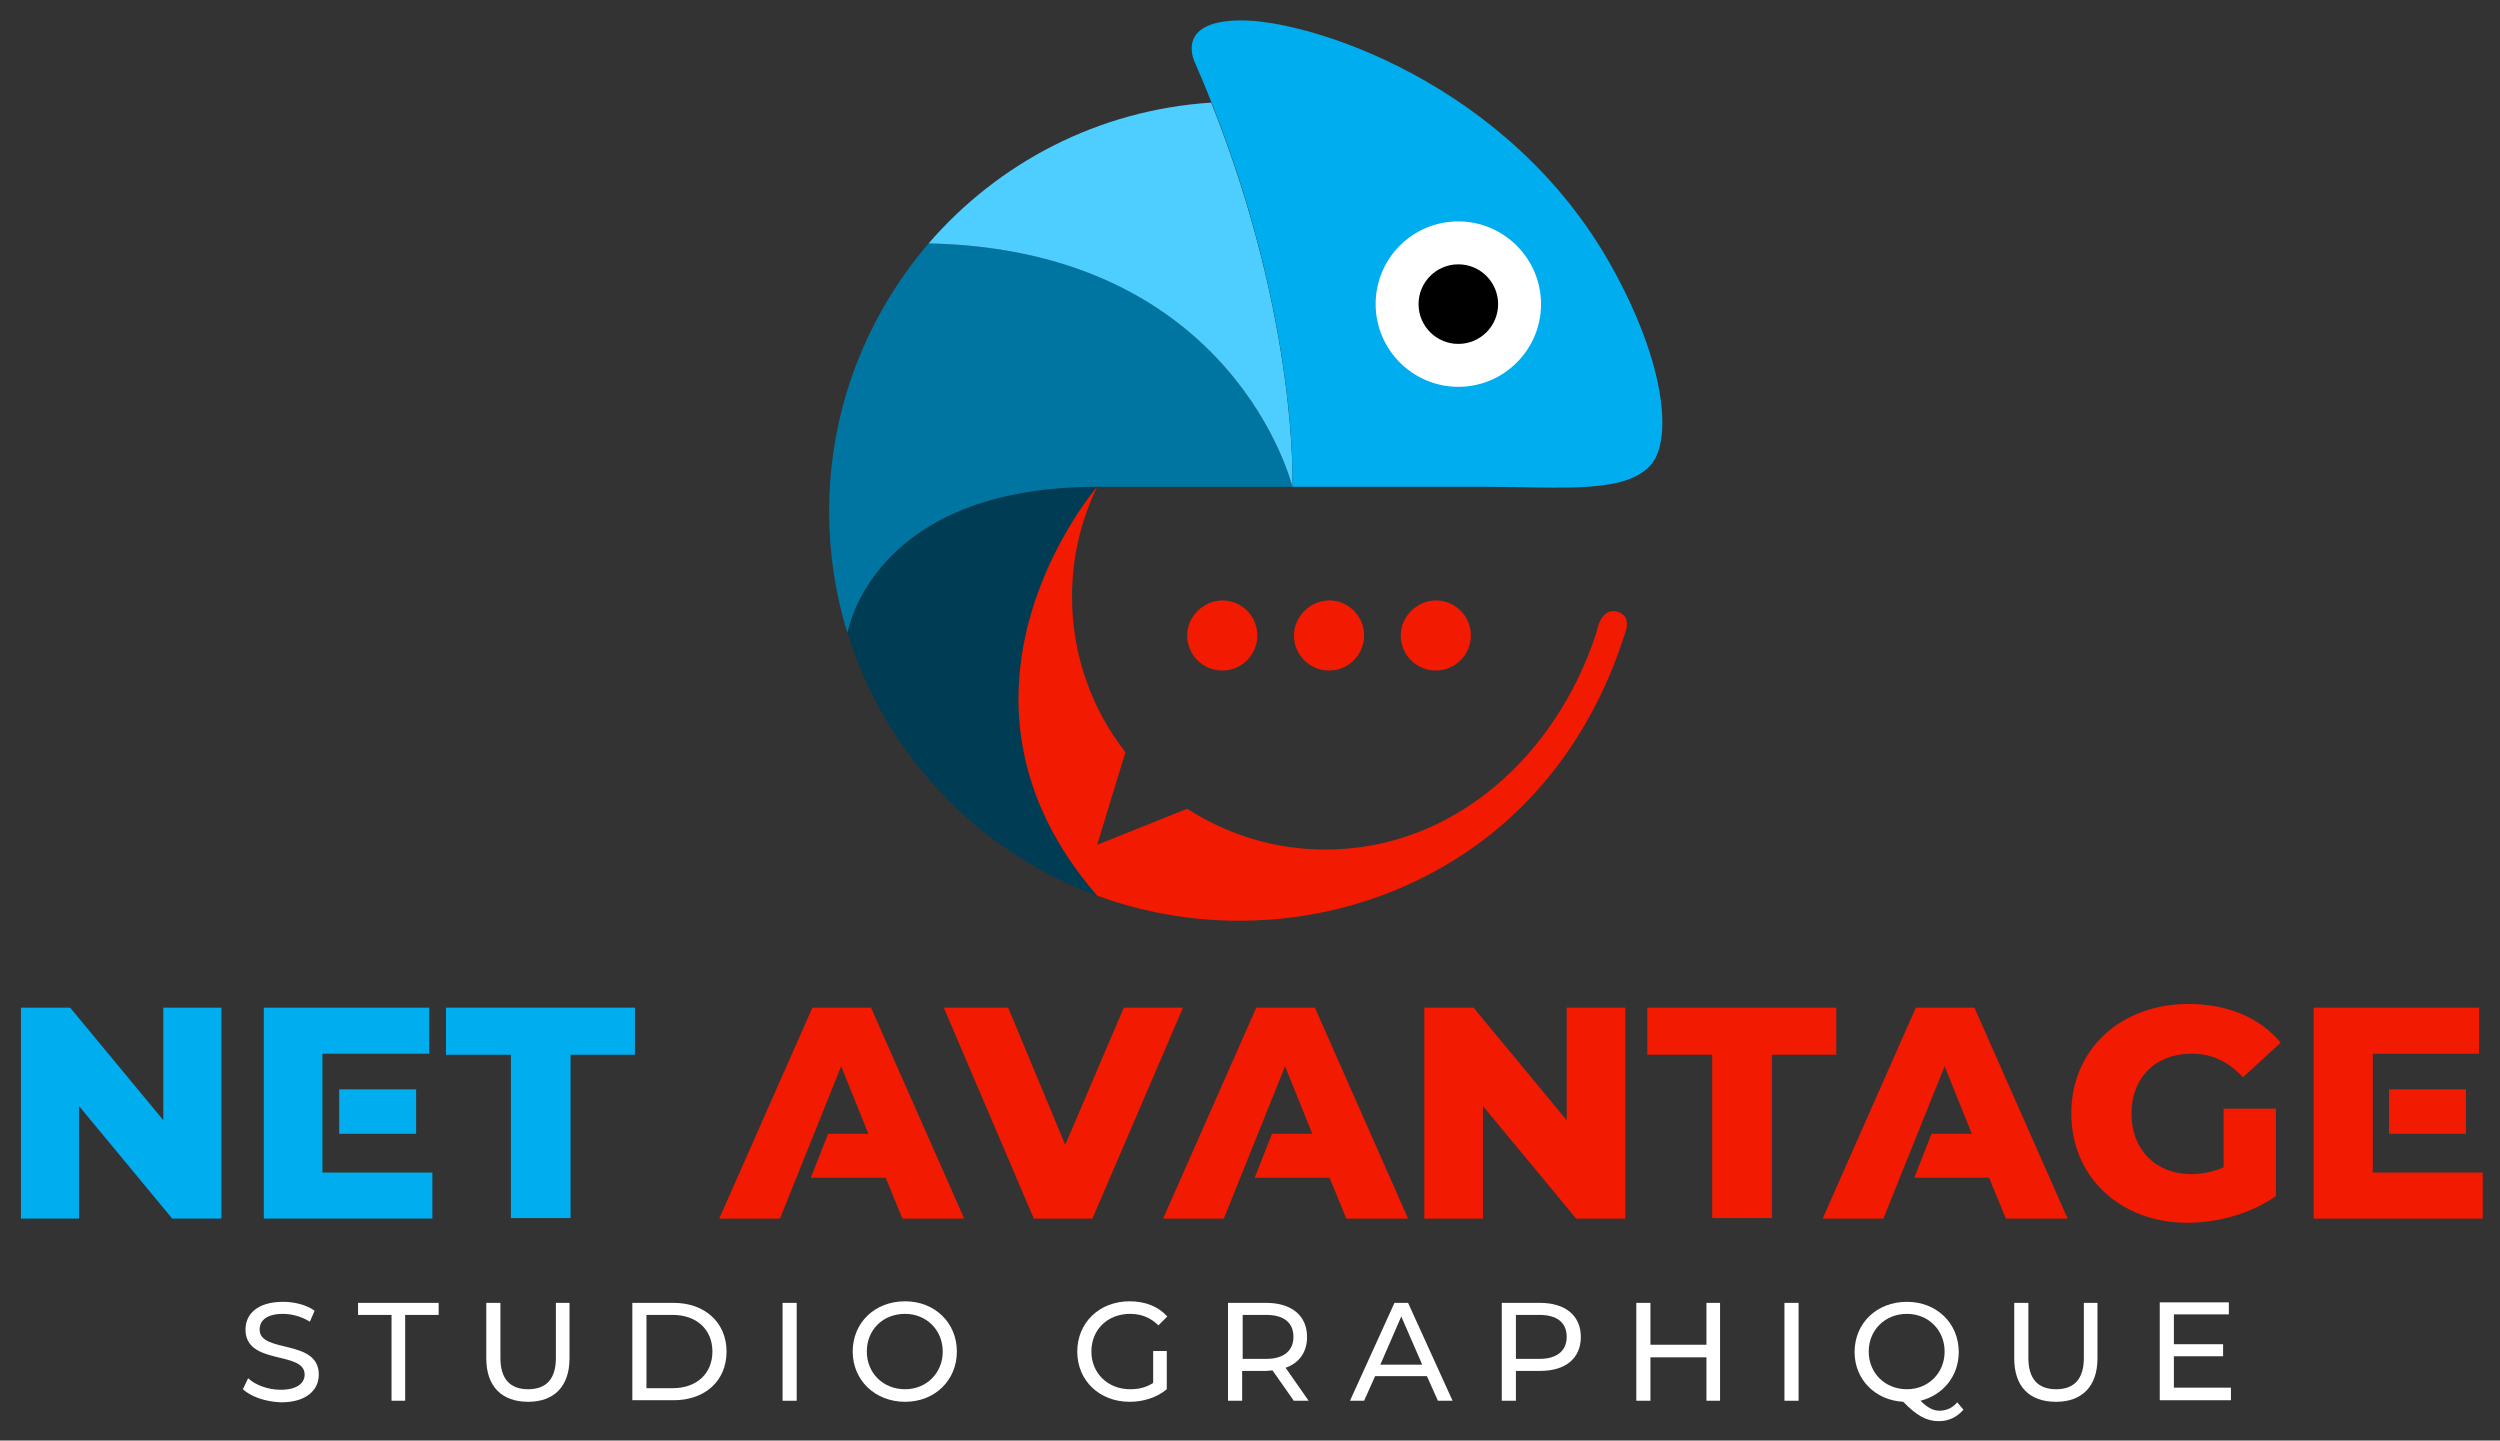 <?xml version="1.0" encoding="utf-8"?>
<!-- Generator: $$$/GeneralStr/196=Adobe Illustrator 27.6.0, SVG Export Plug-In . SVG Version: 6.00 Build 0)  -->
<svg version="1.1" id="Calque_1" xmlns="http://www.w3.org/2000/svg" xmlns:xlink="http://www.w3.org/1999/xlink" x="0px" y="0px"
	 viewBox="0 0 477.6 275.2" style="enable-background:new 0 0 477.6 275.2;" xml:space="preserve">
<rect x="0" y="0" width="477.6" height="275.2" fill="#333333" stroke="none"/>
<style type="text/css">
	.st0{display:none;}
	.st1{display:inline;}
	.st2{fill:#1F9EF3;}
	.st3{fill:#2B2353;}
	.st4{fill:#DD8E40;}
	.st5{fill:none;}
	.st6{fill:#FFFFFF;}
	.st7{fill-rule:evenodd;clip-rule:evenodd;fill:#00ADEE;}
	.st8{fill-rule:evenodd;clip-rule:evenodd;fill:#0079B7;}
	.st9{fill-rule:evenodd;clip-rule:evenodd;fill:#FFFFFF;}
	.st10{fill-rule:evenodd;clip-rule:evenodd;fill:#E6E7E8;}
	.st11{fill-rule:evenodd;clip-rule:evenodd;fill:#2B2353;}
	.st12{fill:#00ADEE;}
	.st13{fill:#003D54;}
	.st14{fill:#0075A1;}
	.st15{fill:#4DCEFF;}
	.st16{fill:#F21A00;}
</style>
<g id="Calque_1_00000021102981756515941210000007535648136854326189_" class="st0">
	<g id="BACKGROUND" class="st1">
	</g>
	<g id="OBJECTS" class="st1">
		<g>
			<path class="st2" d="M257.2,159.3c-2.8,1.3-5.5,2.6-8.3,3.8c-12.5,5.6-25,11-37.8,15.7c-0.3,0.1-0.6,0-0.7-0.3
				c-0.1-0.3,0-0.6,0.3-0.7l0,0c12.2-6,24.2-12.4,36.1-19.1c1.8-1,3.7-2.1,5.5-3.1L257.2,159.3z"/>
			<path class="st2" d="M362.1,72c-0.6,4.4-1.9,8.4-3.6,12s-3.8,6.9-6,10c-4.5,6.1-9.6,11.3-14.9,16s-10.9,9.1-16.5,13.1
				c-9.2,6.5-18.7,12.4-28.3,17.8l-2.9-8.9c8.3-5.7,16.4-11.8,24.2-18.2c5.1-4.3,10-8.7,14.5-13.4c4.5-4.7,8.6-9.6,11.9-14.8
				c3.2-5.1,5.4-10.6,5.6-15.4c0.1-2.4-0.3-4.6-1.1-6.7c-0.2-0.5-0.4-1.1-0.7-1.5c-0.2-0.5-0.5-0.9-0.8-1.3
				c-0.5-0.8-1.2-1.6-1.9-2.3c-3-2.8-8-4.8-13.7-5.8s-12-1.1-18.3-0.8c-12.7,0.6-25.7,2.8-38.5,5.7c-1.7,0.4-3.4,0.8-5,1.2L259.4,38
				c2.5-0.5,5-1,7.5-1.5c6.9-1.3,13.9-2.4,20.9-3.1c7.1-0.8,14.2-1.3,21.5-1.3c7.3,0.1,14.7,0.6,22.4,2.3c3.8,0.9,7.7,2.1,11.6,3.9
				c3.8,1.8,7.7,4.3,11,7.8c1.6,1.7,3.1,3.7,4.3,5.8c0.6,1.1,1.1,2.1,1.6,3.2c0.4,1.1,0.8,2.1,1.1,3.2
				C362.4,62.9,362.6,67.7,362.1,72z"/>
			<path class="st2" d="M188.6,140.4l-3.6,11c-7.8,1.4-15.7,2.5-23.5,3.6c-8.2,1.1-16.3,2-24.5,2.7s-16.4,1.4-24.6,1.7
				c-0.3,0-0.6-0.2-0.6-0.5s0.2-0.5,0.4-0.6l0,0c16.2-2.8,32.2-6.3,48-10.2c7.9-2,15.8-4,23.6-6.3
				C185.4,141.4,187,140.9,188.6,140.4z"/>
			<path class="st2" d="M195.1,120.4l-2.7,8.4c-0.4,0.1-0.8,0.1-1.2,0.2c-10.2,1.4-20.4,2.4-30.7,2.9c-0.3,0-0.6-0.2-0.6-0.5
				s0.2-0.5,0.4-0.6l0,0c9.9-2.6,19.7-5.5,29.3-8.6C191.4,121.7,193.3,121,195.1,120.4z"/>
			<path class="st3" d="M336.7,69.9h-73.5L240.5,0l-22.7,69.9h-73.5l59.4,43.2L181.1,183l59.4-43.2l59.4,43.2l-22.7-69.9L336.7,69.9
				z"/>
			<path class="st2" d="M263.3,69.9h-45.4l-14,43.2l36.7,26.7l36.7-26.7L263.3,69.9z"/>
		</g>
	</g>
	<g class="st1">
		<path class="st4" d="M241.6,96.4L241.6,96.4L241.6,96.4L241.6,96.4z"/>
		<path class="st4" d="M241.6,96.8L241.6,96.8L241.6,96.8L241.6,96.8L241.6,96.8z"/>
		<line class="st5" x1="241.6" y1="96.8" x2="241.6" y2="96.8"/>
		<g>
			<g>
				<path class="st6" d="M256.6,88.7c-0.7,0.1-1.3,0.3-1.9,0.5c0.1-0.6,0.2-1.1,0.2-1.1c0.1-0.3,0.1-0.6,0.1-1c0-0.5-0.2-1-0.5-1.4
					c-0.4-0.7-1.2-1.3-2-1.4c0,0-9.3-2.2-10-2.3c0-0.1,0.1-0.2,0.1-0.2l1-5.5c0-0.2,0-0.4,0-0.5c0-0.3-0.1-0.7-0.3-0.9
					c-0.3-0.4-0.8-0.7-1.3-0.8l-2.5-0.5c-0.5-0.1-1,0-1.5,0.3c-0.4,0.3-0.7,0.8-0.8,1.3c0,0-0.3,1.4-0.4,2.4
					c-0.6-0.8-1.4-1.9-1.4-1.9c-0.6-0.9-1.9-1.1-2.8-0.4l-2,1.5c-0.4,0.3-0.7,0.8-0.8,1.3c0,0.2,0,0.3,0,0.5c0,0.4,0.2,0.7,0.4,1
					c0,0,1.3,1.7,1.9,2.5c-1,0.1-3.2,0.3-3.2,0.3c-1.1,0.1-1.9,1.1-1.8,2.2l0.2,2.5c0.1,1.1,1.1,1.9,2.2,1.8c0,0,3.7-0.3,4.6-0.4
					c-0.2,1-1.2,6.1-1.2,6.1c-0.1,0.3-0.1,0.6-0.1,1c0,0.2,0.1,0.3,0.1,0.5c-0.4-0.2-0.8-0.5-1.1-0.8c0.1-0.5,0.1-1.1,0.1-1.6
					c-0.3-3.2-3.1-5.5-6.2-5.2c-3.2,0.3-5.5,3.1-5.2,6.2c0.3,3.2,3.1,5.5,6.2,5.2c0.1,0,0.3,0,0.5-0.1c2.1,1.8,4.1,2.9,6.1,3.5
					c0,0.6,0.5,5.6,0.5,6c-0.3,0.3-2.4,2-2.4,2l0,0l0,0c-1.6,1.3-2.5,3.2-2.3,5.2c0,0.1,0,0.2,0.1,0.3c-2.2,1-3.6,3.3-3.4,5.7
					c0.3,3.2,3.1,5.5,6.2,5.2c3.2-0.3,5.5-3.1,5.2-6.2c0-0.4-0.1-0.7-0.2-1.1l0,0l0,0l0,0v-0.1l0,0l0,0l-0.1-0.2c0,0-1-3.2-1.3-4
					c0.2-0.2,0.8-0.6,2.4-2c0.4,0.1,5.6,1.2,6.4,1.4c-0.3,0.7-1.6,4-1.6,4.1c-0.4,0.9-0.6,2-0.5,3c0.3,3.2,3.1,5.5,6.2,5.2
					c3.2-0.3,5.5-3.1,5.2-6.2c-0.2-1.9-1.3-3.6-3-4.5c0.2-0.4,0.4-1,0.4-1l0,0c0.4-0.8,0.5-1.7,0.4-2.5c-0.1-0.6-0.2-1.2-0.5-1.7
					c-0.9-1.6-2.4-2.1-3-2.2l0,0c0,0-0.2,0-0.4-0.1c0.3-0.6,1.5-3.2,1.7-3.6c1.8-0.1,4.2-0.7,6.1-3.1l0,0l0,0l0.1-0.1
					c0,0,1.2-1.8,1.6-2.4c0.2,0,0.3,0,0.5,0c3.2-0.3,5.5-3.1,5.2-6.2C262.6,90.7,259.8,88.4,256.6,88.7z"/>
			</g>
			<g>
				<path class="st6" d="M235.1,120.8L235.1,120.8L235.1,120.8L235.1,120.8z"/>
				<g>
					<g>
						<path class="st2" d="M256.9,90.7c-2.1,0.2-3.6,2-3.4,4.1c0.1,0.7,0.3,1.4,0.7,1.9c-1.1,1.6-2.2,3.2-2.2,3.3
							c-1.4,1.9-3.6,1.3-3.7,1.3c-8.6-2.7-11.5-2.6-12.3-2.4c-2.2,0.2-4.6-1.4-6.5-3.2c0.3-0.6,0.5-1.3,0.4-2.1
							c-0.2-2.1-2-3.6-4.1-3.4s-3.6,2-3.4,4.1c0.2,2.1,2,3.6,4.1,3.4c0.4,0,0.8-0.1,1.2-0.3c1.9,1.8,4.6,3.8,7.4,4l0.8,8.5l-3.2,2.7
							c-1.9,1.5-1.7,3.7-1.3,4.6c0,0.1,0.1,0.4,0.3,0.9c-0.1,0-0.3,0-0.4,0c-2.1,0.2-3.6,2-3.4,4.1c0.2,2.1,2,3.6,4.1,3.4
							s3.6-2,3.4-4.1c0-0.2-0.1-0.5-0.1-0.7l0,0c0-0.1,0-0.2-0.1-0.2l-1.4-4.2v-0.1c0-0.1-0.1-0.2-0.1-0.4c0-0.4,0.1-0.9,0.7-1.4
							c0,0,2.2-1.9,3.2-2.7c1.1,0.2,9.4,2,9.6,2.1c0,0.1,0,0.1-0.1,0.3l-2.1,5.3l-0.3,0.7c-0.3,0.6-0.5,1.3-0.4,2
							c0.2,2.1,2,3.6,4.1,3.4s3.6-2,3.4-4.1c-0.2-1.9-1.7-3.4-3.6-3.4c0.5-1.4,1.2-3,1.2-3c0.3-0.6,0.3-1.1,0.3-1.6
							c0-0.4-0.1-0.7-0.3-0.9c-0.5-0.9-1.4-1.1-1.6-1.2l-2.8-0.6l3.4-7c1.2,0.2,3.8,0.2,5.7-2.3l0,0l2.3-3.4
							c0.4,0.1,0.9,0.2,1.3,0.1c2.1-0.2,3.6-2,3.4-4.1C260.8,92,259,90.5,256.9,90.7z M226.2,95.1c-0.7,0.1-1.3-0.4-1.4-1.1
							c-0.1-0.7,0.5-1.3,1.1-1.4c0.7-0.1,1.3,0.5,1.4,1.1C227.4,94.4,226.9,95,226.2,95.1z M231.6,123.1c-0.7,0.1-1.3-0.4-1.4-1.1
							c-0.1-0.7,0.5-1.3,1.1-1.4c0.7-0.1,1.3,0.5,1.4,1.1C232.8,122.4,232.3,123,231.6,123.1z M249.2,121.7c0.1,0.7-0.4,1.3-1.1,1.4
							c-0.7,0.1-1.3-0.5-1.4-1.1c-0.1-0.7,0.5-1.3,1.1-1.4C248.5,120.5,249.1,121,249.2,121.7z M242.3,110.2l-4.1-0.9l-0.7-8.1
							c1.2,0.1,3.7,0.5,8.2,1.8L242.3,110.2z M257.4,95.7c-0.7,0.1-1.3-0.5-1.4-1.1c-0.1-0.7,0.5-1.3,1.1-1.4
							c0.7-0.1,1.3,0.4,1.4,1.1C258.6,95,258.1,95.6,257.4,95.7z"/>
					</g>
				</g>
			</g>
			<g>
				
					<rect x="233.3" y="76.9" transform="matrix(0.804 -0.594 0.594 0.804 -1.441 154.991)" class="st2" width="2.5" height="5.6"/>
				
					<rect x="237.2" y="77.1" transform="matrix(0.183 -0.983 0.983 0.183 119.088 299.947)" class="st2" width="5.6" height="2.5"/>
				
					<rect x="229.2" y="83.9" transform="matrix(0.996 -8.865654e-02 8.865654e-02 0.996 -6.636 20.904)" class="st2" width="5.6" height="2.5"/>
			</g>
			<g>
				<path class="st2" d="M237,84l-2.2,10.7c-0.1,0.3,0,0.7,0.2,0.9c0.2,0.3,0.4,0.5,0.8,0.6l13.7,3.2c0.3,0.1,0.6,0,0.9-0.2
					c0.3-0.2,0.5-0.5,0.5-0.8l2.2-10.7c0.1-0.3,0-0.7-0.2-0.9c-0.2-0.3-0.4-0.5-0.8-0.6L238.4,83C237.8,82.9,237.2,83.3,237,84z
					 M239.1,85.7c1.8,0.4,9.6,2.2,11.4,2.7c-0.3,1.7-1.4,6.6-1.7,8.3c-1.8-0.4-9.6-2.2-11.4-2.7C237.8,92.3,238.8,87.4,239.1,85.7z"
					/>
			</g>
		</g>
	</g>
	<g class="st1">
		<path class="st3" d="M39.6,196.8V237H28.5l-15.3-18.3V237H0v-40.2h11.1l15.3,18.3v-18.3H39.6z"/>
		<path class="st3" d="M79.6,226.8V237H46.1v-40.2h32.7V207H59.5v4.7h17v9.8h-17v5.3H79.6z"/>
		<path class="st3" d="M93.5,207.3H81.7v-10.5h37.1v10.5H107V237H93.5V207.3z"/>
		<path class="st3" d="M166.9,230h-15.3l-2.7,7h-13.8l17.6-40.2H166l17.6,40.2h-14L166.9,230z M163.2,220.2l-3.9-10.1l-3.9,10.1
			H163.2z"/>
		<path class="st3" d="M226.5,196.8l-17,40.2h-13.3l-17-40.2h14.6l9.6,23.5l9.8-23.5H226.5z"/>
		<path class="st3" d="M253.7,230h-15.3l-2.7,7H222l17.6-40.2h13.3l17.6,40.2h-14L253.7,230z M250,220.2l-3.9-10.1l-3.9,10.1H250z"
			/>
		<path class="st3" d="M312.3,196.8V237h-11.1l-15.3-18.3V237h-13.2v-40.2h11.1l15.3,18.3v-18.3H312.3z"/>
		<path class="st3" d="M327.5,207.3h-11.8v-10.5h37.1v10.5H341V237h-13.6L327.5,207.3L327.5,207.3z"/>
		<path class="st3" d="M381.7,230h-15.3l-2.7,7H350l17.6-40.2h13.3l17.6,40.2h-14L381.7,230z M378,220.2l-3.9-10.1l-3.9,10.1H378z"
			/>
		<path class="st3" d="M426.6,215.8h11.8v17c-4.9,3.3-11.6,5.1-17.5,5.1c-13,0-22.5-8.7-22.5-21s9.5-21,22.7-21
			c7.9,0,14.3,2.8,18.4,7.8l-8.7,7.6c-2.5-2.9-5.5-4.4-9-4.4c-6,0-9.8,3.8-9.8,10c0,6,3.8,10,9.6,10c1.7,0,3.3-0.3,4.9-1v-10.1
			H426.6z"/>
		<path class="st3" d="M477.6,226.8V237h-33.4v-40.2h32.7V207h-19.4v4.7h17v9.8h-17v5.3H477.6z"/>
	</g>
</g>
<g id="Calque_2_00000068658131382875927020000013252301616391438737_" class="st0">
	<g class="st1">
		<path class="st4" d="M244.1,84.4L244.1,84.4L244.1,84.4L244.1,84.4z"/>
		<path class="st4" d="M244.1,85.7L244.1,85.7C244.1,85.6,244.1,85.6,244.1,85.7C244.1,85.6,244.1,85.7,244.1,85.7L244.1,85.7z"/>
		<line class="st5" x1="244.1" y1="85.7" x2="244.1" y2="85.6"/>
		<g>
			<g>
				<path class="st2" d="M291.3,60.3c-2.1,0.2-4.2,0.8-6.1,1.7c0.4-1.8,0.7-3.5,0.7-3.5c0.2-1,0.2-2,0.2-3c-0.1-1.6-0.6-3.1-1.5-4.5
					c-1.4-2.3-3.7-3.9-6.3-4.5c0,0-29.2-6.8-31.5-7.3c0.1-0.3,0.2-0.5,0.2-0.8l3.2-17.3c0.1-0.6,0.1-1.1,0.1-1.7
					c-0.1-1.1-0.4-2.1-1.1-3c-0.9-1.4-2.4-2.3-4-2.6l-7.8-1.4c-1.6-0.3-3.3,0-4.7,1c-1.4,0.9-2.3,2.4-2.6,4c0,0-0.8,4.3-1.4,7.5
					c-1.9-2.5-4.3-5.9-4.3-5.9c-2-2.7-5.9-3.3-8.7-1.3l-6.3,4.7c-1.3,1-2.2,2.4-2.4,4.1c-0.1,0.5-0.1,1,0,1.5
					c0.1,1.1,0.5,2.2,1.2,3.1c0,0,4,5.4,5.9,7.9c-3.2,0.3-10,0.9-10,0.9c-3.4,0.3-5.9,3.3-5.6,6.7l0.7,7.9c0.3,3.4,3.3,5.9,6.7,5.6
					c0,0,11.5-1,14.5-1.3c-0.6,3.1-3.9,19.1-3.9,19.1c-0.2,1-0.3,2-0.2,3c0,0.6,0.2,1.1,0.3,1.6c-1.2-0.8-2.4-1.7-3.6-2.7
					c0.3-1.7,0.4-3.4,0.3-5.1c-0.9-9.9-9.7-17.3-19.6-16.4c-9.9,0.9-17.3,9.7-16.4,19.6c0.9,9.9,9.7,17.3,19.6,16.4
					c0.5,0,0.9-0.1,1.5-0.2c6.4,5.6,12.8,9.2,19.1,10.9c0.2,1.7,1.6,17.6,1.7,18.9c-1,0.8-7.5,6.4-7.5,6.4l0,0l0,0
					c-5.2,4.2-7.8,10.1-7.2,16.4c0,0.4,0.1,0.7,0.2,1.1c-6.9,3.1-11.2,10.4-10.5,18c0.9,9.9,9.7,17.3,19.6,16.4
					c9.9-0.9,17.3-9.7,16.4-19.6c-0.1-1.1-0.3-2.2-0.6-3.3l0,0v-0.1l0,0V159v-0.1l0,0l-0.2-0.6c0,0-3.3-10-4.1-12.6
					c0.6-0.5,2.4-2,7.5-6.4c1.2,0.3,17.5,3.8,20.1,4.4c-0.9,2.3-5,12.6-5.1,12.9c-1.4,2.9-2,6.1-1.7,9.3c0.9,9.9,9.7,17.3,19.6,16.4
					c9.9-0.9,17.3-9.7,16.4-19.6c-0.5-6-4-11.3-9.3-14.1c0.5-1.3,1.3-3.3,1.3-3.3l0,0c1.1-2.6,1.6-5.2,1.4-7.8
					c-0.2-1.9-0.7-3.6-1.6-5.3c-2.7-5.1-7.6-6.5-9.3-6.8l0,0c0,0-0.6-0.1-1.2-0.2c0.9-1.9,4.8-10,5.4-11.2
					c5.6-0.2,13.2-2.1,19.1-9.8l0,0c0,0,0,0,0.1-0.1l0.2-0.3c0,0,3.8-5.6,5.1-7.4c0.5,0,1.1,0,1.6,0c9.9-0.9,17.2-9.7,16.4-19.6
					C310,66.8,301.2,59.4,291.3,60.3z"/>
			</g>
			<g>
				<path class="st6" d="M223.9,160.9L223.9,160.9C223.8,160.9,223.8,160.9,223.9,160.9L223.9,160.9z"/>
				<g>
					<g>
						<path class="st6" d="M305.1,77.2c-0.6-6.5-6.3-11.3-12.8-10.7c-6.5,0.6-11.3,6.3-10.7,12.8c0.2,2.2,1,4.3,2.2,6
							c-3.5,5.1-6.9,10.1-7,10.3c-4.5,5.9-11.3,4-11.6,4c-27-8.3-35.9-8.1-38.6-7.6c-6.8,0.7-14.5-4.5-20.4-10.1
							c1-2,1.5-4.2,1.3-6.6c-0.6-6.5-6.3-11.3-12.8-10.7c-6.5,0.6-11.3,6.3-10.7,12.8s6.3,11.3,12.8,10.7c1.3-0.1,2.5-0.4,3.6-0.9
							c6,5.7,14.4,11.8,23.2,12.6l2.4,26.8l-9.9,8.4c-6.1,4.8-5.5,11.5-4.2,14.5c0.1,0.3,0.5,1.4,0.9,2.8c-0.4,0-0.9,0-1.3,0.1
							c-6.5,0.6-11.3,6.3-10.7,12.8s6.3,11.3,12.8,10.7s11.3-6.3,10.7-12.8c-0.1-0.7-0.2-1.5-0.4-2.2v-0.1c-0.1-0.2-0.1-0.5-0.2-0.7
							l-4.3-13.2l-0.1-0.2c-0.1-0.2-0.2-0.7-0.3-1.2c-0.1-1.1,0.2-2.8,2.2-4.4c0.1-0.1,7-6,10.1-8.6c3.3,0.7,29.5,6.4,30.2,6.6
							c0,0.2-0.1,0.4-0.3,0.8c-0.1,0.1-6.5,16.6-6.5,16.6l-0.9,2.3c-1,1.9-1.4,4.1-1.2,6.4c0.6,6.5,6.3,11.3,12.8,10.7
							s11.3-6.3,10.7-12.8c-0.5-6-5.5-10.5-11.3-10.8c1.7-4.3,3.7-9.5,3.7-9.5c0.9-1.9,1.1-3.6,0.9-5c-0.1-1.2-0.4-2.1-0.8-2.8
							c-1.5-2.8-4.3-3.5-5.1-3.7l-8.9-1.9l10.6-22c3.9,0.5,12.1,0.6,18-7.2l0.1-0.1l7.2-10.5c1.3,0.3,2.7,0.5,4.1,0.4
							C300.9,89.5,305.7,83.7,305.1,77.2z M196.1,80.3c-2.2,0.2-4.1-1.4-4.3-3.6s1.4-4.1,3.6-4.3c2.2-0.2,4.1,1.4,4.3,3.6
							C199.8,78.2,198.2,80.1,196.1,80.3z M212.8,168.1c-2.2,0.2-4.1-1.4-4.3-3.6c-0.2-2.2,1.4-4.1,3.6-4.3c2.2-0.2,4.1,1.4,4.3,3.6
							C216.6,166,215,167.9,212.8,168.1z M268.1,163.9c0.2,2.2-1.4,4.1-3.6,4.3s-4.1-1.4-4.3-3.6c-0.2-2.2,1.4-4.1,3.6-4.3
							C266,160.1,267.9,161.7,268.1,163.9z M246.5,127.8l-12.8-2.8l-2.3-25.3c3.8,0.3,11.5,1.5,25.8,5.7L246.5,127.8z M293.7,82.2
							c-2.2,0.2-4.1-1.4-4.3-3.6c-0.2-2.2,1.4-4.1,3.6-4.3c2.2-0.2,4.1,1.4,4.3,3.6C297.4,80.1,295.8,82,293.7,82.2z"/>
					</g>
				</g>
			</g>
			<g>
				
					<rect x="218.1" y="23.3" transform="matrix(0.804 -0.594 0.594 0.804 24.378 138.248)" class="st6" width="7.9" height="17.6"/>
				
					<rect x="230.3" y="24" transform="matrix(0.183 -0.983 0.983 0.183 167.916 257.871)" class="st6" width="17.6" height="7.9"/>
				
					<rect x="205.4" y="45.3" transform="matrix(0.996 -8.865654e-02 8.865654e-02 0.996 -3.523 19.185)" class="st6" width="17.6" height="7.9"/>
			</g>
			<g>
				<path class="st6" d="M229.9,45.5L223,79.2c-0.2,1,0,2.1,0.5,3s1.4,1.5,2.4,1.7l43,10c1,0.2,2,0,2.8-0.5c0.8-0.6,1.4-1.4,1.6-2.5
					l6.9-33.7c0.2-1,0-2.1-0.5-3s-1.4-1.5-2.4-1.7l-43-10C232.3,42.1,230.3,43.4,229.9,45.5z M236.4,51.1c5.6,1.3,30.1,7,35.7,8.3
					c-1.1,5.3-4.2,20.7-5.3,26c-5.6-1.3-30.1-7-35.7-8.3C232.2,71.8,235.3,56.3,236.4,51.1z"/>
			</g>
		</g>
	</g>
</g>
<g id="Calque_3" class="st0">
	<g class="st1">
		<path class="st7" d="M268.6,94.6H209c-5.4,0-10.3-2.2-13.8-5.7s-5.7-8.4-5.7-13.8s2.2-10.3,5.7-13.8c3.5-3.5,8.4-5.7,13.8-5.7
			h59.6c5.4,0,10.3,2.2,13.8,5.7c3.5,3.5,5.7,8.4,5.7,13.8s-2.2,10.3-5.7,13.8C278.8,92.4,273.9,94.6,268.6,94.6 M277,116.3
			c-12.5,4-25.5,6-38.5,6s-26-2-38.5-6c1.5,11.1,4.1,20.5,7.6,28.1c9.8,4.3,20.3,6.4,30.8,6.4s21.1-2.2,30.9-6.5
			C272.9,136.7,275.6,127.4,277,116.3z M264.7,153c-8.5,2.8-17.4,4.2-26.2,4.2s-17.6-1.4-26.1-4.2c3.2,4.8,6.7,8.5,10.5,11.2
			c5,3.6,10.3,5.3,15.6,5.3s10.7-1.8,15.6-5.3C258,161.5,261.5,157.7,264.7,153z M298.4,64c2,6.4,2.9,13.5,2.6,21.4
			c1.6-1.2,3-2.7,4.1-4.4c1.9-3,2.9-6.5,2.5-10.1C307,66.1,303.3,64.7,298.4,64z M176.1,85.2c-0.3-7.8,0.6-14.9,2.5-21.2
			c-4.8,0.7-8,2.1-8.6,6.9c-0.4,3.7,0.5,7.2,2.3,10.2C173.4,82.7,174.6,84.1,176.1,85.2z M281.8,126.3c-1,4.8-2.2,9.3-3.7,13.4
			c2.3,2.9,7.5,9.2,12.6,13.3c2,1.6,4,2.9,5.6,3.3c0.9,0.2,1.6,0.2,2-0.3c3.7-4.5-0.1-15.5-2-19.3c-2.8-5.5-7.2-11.6-13.3-18.1
			c-0.3,2.2-0.7,4.4-1.1,6.5L281.8,126.3z M199,139.7l-4-15l-1-6c-5.8,6.3-23,27.9-15.3,37.4c0.4,0.5,1.1,0.6,2,0.3
			c1.6-0.4,3.6-1.7,5.6-3.3C191.5,148.9,196.7,142.6,199,139.7z M226.6,129.7v9H250v-9h1l0.7,0.7v9.3l-0.7,0.7h-24.4l-0.7-0.7v-9.3
			L226.6,129.7z M291.5,103.6c7.9-28.3,0.1-48.3-14.4-60.1c-10.5-8.6-24.6-12.9-38.7-12.9c-14.1,0-28.1,4.3-38.6,12.9
			c-14.4,11.7-22.1,31.8-14.2,60.1c2.7,1.3,5.4,2.5,8.1,3.6l1.9,0.7l3.7,1.4c12.7,4.4,26,6.6,39.2,6.6c13.3,0,26.5-2.2,39.2-6.6
			l3.7-1.4l1.9-0.7C286.1,106.2,288.8,105,291.5,103.6z"/>
		<path class="st8" d="M268.4,118.7c-0.8,6-1.6,16.5-5,21.3c-9,12.6-42.4,9.9-55.7,4.4c9.8,4.3,20.3,6.4,30.8,6.4
			c7.5,0,15-1.1,22.3-3.3c2.9-0.9,5.8-1.9,8.7-3.2c0.7-1.5,1.4-3.2,2-4.8c2.5-6.6,4.4-14.4,5.6-23.2
			C274.2,117.2,271.3,118,268.4,118.7 M264.7,153c-3.1,1-6.2,1.9-9.4,2.5c-9.4,11.5-16.5,15.2-31.2,9.6c4.6,3,9.5,4.5,14.4,4.5
			c5.3,0,10.7-1.8,15.6-5.3C258,161.5,261.5,157.7,264.7,153z M251.7,139.7v-9.3l-0.7-0.7h-1v9h-22.4h-1h-0.7v1l0.7,0.7H251
			L251.7,139.7z M299.4,67.9c7,1.7,7.4,8.5,1.5,17.4c1.6-1.2,3-2.7,4.1-4.4c1.9-3,2.9-6.5,2.5-10.1c-0.6-4.8-4.2-6.2-9.2-6.9
			C298.8,65.3,299.1,66.6,299.4,67.9z M297.7,156.4c2.7-7-2.6-16.9-13-29.6c-0.8-0.9-1.6-1.8-2.5-2.7v-0.2c0.3-1.7,0.6-3.5,0.9-5.3
			c0.8,0.9,1.9,2.1,3.1,3.5c7.4,8.1,19,25.5,12.2,33.9C298.2,156.2,297.9,156.4,297.7,156.4L297.7,156.4z M284.9,99.4
			c-27.6,15.1-60.2,17.9-89.7,8c-0.1,0,0.1,0.1,0.1,0.2l0.2,0.4l3.7,1.4c12.7,4.4,26,6.6,39.2,6.6c13.3,0,26.5-2.2,39.2-6.6l3.7-1.4
			l0.9-0.4l0.9-0.4c2.7-1.1,5.4-2.3,8.1-3.6c7.9-28.3,0.1-48.3-14.4-60.1c-10.5-8.6-24.6-12.9-38.7-12.9
			c16.4,2.7,30.1,11.3,38.7,25.4l1.1,0.6l1.3,0.8c9.3,5.5,12.8,17.2,8,26.8l-1.3,2.5C286.4,91.4,286,94.7,284.9,99.4z"/>
		<path class="st9" d="M250.4,75c0-4.3,3.5-7.9,7.9-7.9c0.9,0,1.7,0.1,2.4,0.4c-1.4,0.7-2.4,2.1-2.4,3.8c0,2.3,1.9,4.2,4.2,4.2
			c1.5,0,2.8-0.8,3.5-1.9c0.1,0.5,0.1,0.9,0.1,1.4c0,4.3-3.5,7.9-7.9,7.9C253.9,82.9,250.4,79.3,250.4,75 M219.1,82.9
			c-4.3,0-7.9-3.5-7.9-7.9c0-4.3,3.5-7.9,7.9-7.9c0.9,0,1.7,0.1,2.4,0.4c-1.4,0.7-2.4,2.1-2.4,3.8c0,2.3,1.9,4.2,4.2,4.2
			c1.5,0,2.8-0.8,3.5-1.9C227,74,227,74.5,227,75C227,79.3,223.5,82.9,219.1,82.9z M199.6,84.3c2.4,2.4,5.7,3.9,9.3,3.9h59.6
			c3.6,0,6.9-1.5,9.3-3.9s3.9-5.7,3.9-9.3c0-3.6-1.5-6.9-3.9-9.3s-5.7-3.9-9.3-3.9h-59.6c-3.6,0-6.9,1.5-9.3,3.9
			c-2.4,2.4-3.9,5.7-3.9,9.3C195.7,78.6,197.2,81.9,199.6,84.3z"/>
		<path class="st10" d="M221.4,73c-1.4-1.6-1.3-4,0.2-5.5c-1.4,0.7-2.4,2.1-2.4,3.8c0,2.3,1.9,4.2,4.2,4.2c1.5,0,2.8-0.8,3.5-1.9
			C225.2,74.8,222.8,74.6,221.4,73 M260.5,73c-1.4-1.6-1.3-4,0.2-5.5c-1.4,0.7-2.4,2.1-2.4,3.8c0,2.3,1.9,4.2,4.2,4.2
			c1.5,0,2.8-0.8,3.5-1.9C264.3,74.8,261.9,74.6,260.5,73z M279,73.4c0,6-4.6,11-10.6,11.6c-1,0-2,0-3.1,0c-21.7,0-43.5,0-65.2,0
			c2.3,2,5.4,3.3,8.7,3.3h59.6c3.6,0,6.9-1.5,9.3-3.9s3.9-5.7,3.9-9.3c0-3.6-1.5-6.9-3.9-9.3s-5.7-3.9-9.3-3.9
			C274.4,62.3,279,67.4,279,73.4z"/>
		<path class="st9" d="M208.6,144.8c-0.3-0.1-0.6-0.2-0.9-0.4C207.9,144.6,208.2,144.7,208.6,144.8 M205.6,139.8
			c1.6,4.7,3.9,9.1,6.7,13.2c3.2,4.8,6.7,8.5,10.5,11.2c0.4,0.3,0.8,0.6,1.2,0.8c-2.6-3.4-4.9-6.9-7-10.6c-1.4-2.5-2.9-5.6-4-8.2
			v-0.1c-3.8-8.9-6.2-18.4-7-28.1c-2-0.5-4-1.1-6-1.8C201.1,125.3,203.1,133.1,205.6,139.8L205.6,139.8z M227.5,140.4v-10.7h-1
			l-0.7,0.7v9.3l0.7,0.7H227.5z M179.4,156.4c-2.7-7,2.6-16.9,13-29.6c0.8-0.9,1.6-1.8,2.5-2.7v-0.2c-0.3-1.7-0.6-3.5-0.9-5.3
			c-0.8,0.9-1.9,2.1-3.1,3.5c-7.1,8.7-18.8,25.8-12.2,33.9C178.9,156.2,179.1,156.4,179.4,156.4L179.4,156.4z M175.8,85
			c-5.7-9.2-4.9-15.8,1.8-17c0.3-1.4,0.7-2.7,1.1-4c-4.8,0.7-8,2.1-8.6,6.9c-0.4,3.7,0.5,7.2,2.3,10.2
			C173.3,82.6,174.4,83.9,175.8,85z M200.2,56c8.5-14.2,21.8-22.5,38.1-25.4c-14.1,0-28.1,4.3-38.6,12.9
			c-14.4,11.7-22.1,31.8-14.2,60.1c3.2,1.4,6.8,3.3,10.1,4.4c-2.8-7.2-4.5-14.2-4.3-21.8C183.9,75.3,188.6,61.4,200.2,56z"/>
		<path class="st11" d="M268.6,61.8H209c-3.6,0-6.9,1.5-9.3,3.9c-2.4,2.4-3.9,5.7-3.9,9.3l0,0c0,3.6,1.5,6.9,3.9,9.3
			s5.7,3.9,9.3,3.9h59.6c3.6,0,6.9-1.5,9.3-3.9s3.9-5.7,3.9-9.3l0,0c0-3.6-1.5-6.9-3.9-9.3C275.5,63.3,272.2,61.8,268.6,61.8
			 M172.4,81.1c1,1.6,2.3,3,3.7,4.1c-0.3-7.8,0.6-14.9,2.5-21.2c-4.8,0.7-8,2.1-8.6,6.9C169.6,74.6,170.5,78.1,172.4,81.1z
			 M300.9,85.4c1.6-1.2,3-2.7,4.1-4.4c1.9-3,2.9-6.5,2.5-10.1c-0.6-4.8-4.2-6.2-9.2-6.9C300.3,70.4,301.3,77.5,300.9,85.4z
			 M277.8,109.4l3.7-1.4c0.6-0.2,1.3-0.5,1.9-0.7c2.7-1.1,5.4-2.3,8.1-3.6c7.9-28.3,0.1-48.3-14.4-60.1
			c-10.5-8.6-24.6-12.9-38.7-12.9c-14.1,0-28.1,4.3-38.6,12.9c-14.4,11.7-22.1,31.8-14.2,60.1c2.7,1.3,5.4,2.5,8.1,3.6
			c0.6,0.3,1.3,0.5,1.9,0.7l3.7,1.4c12.7,4.4,26,6.6,39.2,6.6C251.8,115.9,265.1,113.7,277.8,109.4z M238.5,157.2
			c-8.8,0-17.6-1.4-26.1-4.2c3.2,4.8,6.7,8.5,10.5,11.2c5,3.6,10.3,5.3,15.6,5.3s10.7-1.8,15.6-5.3c3.8-2.7,7.4-6.5,10.5-11.3
			C256.2,155.8,247.3,157.2,238.5,157.2z M207.7,144.4c9.8,4.3,20.3,6.4,30.8,6.4s21.1-2.2,30.9-6.5c3.5-7.6,6.1-17,7.6-28.1
			c-12.5,4-25.5,6-38.5,6s-26-2-38.5-6C201.5,127.4,204.2,136.8,207.7,144.4z M296.4,136.7c-2.8-5.5-7.2-11.6-13.3-18.1
			c-0.3,2.2-0.7,4.4-1.1,6.5c-0.1,0.4-0.1,0.7-0.2,1.1c-1,4.8-2.2,9.3-3.7,13.4c2.3,2.9,7.5,9.2,12.6,13.3c2,1.6,4,2.9,5.6,3.3
			c0.9,0.2,1.6,0.2,2-0.3C302,151.5,298.3,140.5,296.4,136.7z M178.7,156c0.4,0.5,1.1,0.6,2,0.3c1.6-0.4,3.6-1.7,5.6-3.3
			c5.1-4.1,10.3-10.4,12.6-13.3c-1.4-4.1-2.7-8.6-3.7-13.4l-0.2-1.1l0,0l0,0l0,0l0,0l0,0l0,0l0,0l0,0l0,0l0,0l0,0l0,0l0,0l0,0l0,0
			l0,0l0,0l0,0l0,0l0,0l0,0l0,0l0,0l0,0l0,0l0,0l0,0l0,0l0,0l0,0l0,0l0,0l0,0l0,0l0,0l0,0l0,0l0,0l0,0l0,0l0,0l0,0l0,0l0,0l0,0l0,0
			l0,0l0,0l0,0l0,0l0,0l0,0l0,0l0,0l0,0l0,0l0,0l0,0l0,0l0,0l0,0l0,0l0,0l0,0l0,0l0,0l0,0l0,0v-0.1l0,0c-0.3-1.8-0.6-3.6-0.9-5.5
			C188.1,124.9,171,146.6,178.7,156z M251,129.7h-24.4l-0.7,0.7v9.3l0.7,0.7H251l0.7-0.7v-9.3L251,129.7z M225.7,125.7h26.1
			c0.6,0,1.1,0.2,1.4,0.6l1.9,1.9c0.4,0.4,0.6,0.9,0.6,1.4l0,0v11c0,0.6-0.2,1.1-0.6,1.4l-1.9,1.9c-0.4,0.4-0.9,0.6-1.4,0.6l0,0
			h-26.1c-0.6,0-1.1-0.2-1.4-0.6l-1.9-1.9c-0.4-0.4-0.6-0.9-0.6-1.4l0,0v-11c0-0.6,0.2-1.1,0.6-1.4l1.9-1.9
			C224.7,125.9,225.2,125.7,225.7,125.7z M242.3,132.2c0.5,0,1,0.2,1.4,0.6l0,0c0.4,0.4,0.6,0.9,0.6,1.4s-0.2,1-0.6,1.4l0,0
			c-0.4,0.4-0.9,0.6-1.4,0.6s-1-0.2-1.4-0.6l0,0c-0.4-0.4-0.6-0.9-0.6-1.4s0.2-1,0.6-1.4l0,0C241.3,132.5,241.8,132.2,242.3,132.2z
			 M235.3,132.2c0.5,0,1,0.2,1.4,0.6l0,0c0.4,0.4,0.6,0.9,0.6,1.4s-0.2,1-0.6,1.4l0,0c-0.4,0.4-0.9,0.6-1.4,0.6s-1-0.2-1.4-0.6l0,0
			c-0.4-0.4-0.6-0.9-0.6-1.4s0.2-1,0.6-1.4l0,0C234.2,132.5,234.7,132.2,235.3,132.2z M262.4,75.5c-2.3,0-4.2-1.9-4.2-4.2
			c0-1.7,1-3.1,2.4-3.8c-0.8-0.2-1.6-0.4-2.4-0.4c-4.3,0-7.9,3.5-7.9,7.9c0,4.3,3.5,7.9,7.9,7.9c4.3,0,7.9-3.5,7.9-7.9
			c0-0.5,0-1-0.1-1.4C265.2,74.7,263.9,75.5,262.4,75.5z M223.4,75.5c-2.3,0-4.2-1.9-4.2-4.2c0-1.7,1-3.1,2.4-3.8
			c-0.8-0.2-1.6-0.4-2.4-0.4c-4.3,0-7.9,3.5-7.9,7.9c0,4.3,3.5,7.9,7.9,7.9c4.3,0,7.9-3.5,7.9-7.9c0-0.5,0-1-0.1-1.4
			C226.1,74.7,224.8,75.5,223.4,75.5z M278.3,10.4c-1,0.3-1.7,0.9-2.2,1.7s-0.6,1.8-0.4,2.7c0.1,0.5,0.3,0.9,0.6,1.2
			c0.3,0.4,0.6,0.7,1,0.9l0,0l0.1,0.1l0,0c0.4,0.2,0.8,0.4,1.3,0.4c0.4,0.1,0.9,0,1.4-0.1c1-0.3,1.7-0.9,2.2-1.7s0.6-1.8,0.4-2.7
			c-0.3-1-0.9-1.7-1.7-2.2C280.3,10.3,279.3,10.2,278.3,10.4z M201.4,12.1c-0.5-0.8-1.2-1.4-2.2-1.7s-1.9-0.1-2.7,0.4
			s-1.4,1.2-1.7,2.2s-0.1,1.9,0.4,2.7s1.2,1.4,2.2,1.7c0.5,0.1,1,0.2,1.4,0.1c0.5-0.1,0.9-0.2,1.3-0.4l0,0l0.1-0.1l0,0
			c0.4-0.2,0.7-0.5,1-0.9c0.3-0.3,0.5-0.8,0.6-1.2C202,13.8,201.9,12.9,201.4,12.1z M205.7,20.4l5.3,9.2c8.6-3.5,18-5.3,27.4-5.3
			c9.6,0,19.3,1.9,28,5.5l5.4-9.4c-0.2-0.2-0.3-0.4-0.5-0.6c-0.7-1-1.3-2.1-1.7-3.4c-0.7-2.6-0.3-5.3,1-7.5s3.4-3.9,6-4.6
			s5.3-0.3,7.5,1s3.9,3.4,4.6,6s0.3,5.3-1,7.5s-3.4,3.9-6,4.6c-1.3,0.3-2.6,0.4-3.9,0.2c-0.2,0-0.5-0.1-0.7-0.1l-5.2,9
			c3.2,1.7,6.2,3.7,9,6c6.1,5,11.2,11.2,14.7,18.7c9.4,1,16.8,2.1,18.1,12.8c0.6,5.1-0.8,10.1-3.5,14.3c-2.4,3.7-6,6.8-10.1,8.7
			c-0.6,4.3-1.6,8.9-3,13.6l-0.4,1.3l-1.2,0.6l0,0l0,0l-0.2,0.1c-2.2,1.1-4.4,2.2-6.6,3.1c-0.7,0.3-1.5,0.6-2.3,0.9l-0.1,0.1
			c7.2,7.5,12.4,14.5,15.7,21c4,7.9,5.1,15,3.4,21.5c-0.5,2-1.3,3.5-2.2,4.6c-2.3,2.8-5.3,3.4-8.6,2.5c-2.6-0.7-5.3-2.4-7.9-4.5
			c-4.3-3.4-8.5-8.1-11.3-11.5c-4.7,10.4-10.8,18-17.5,22.9c-6.1,4.4-12.7,6.5-19.3,6.5s-13.2-2.2-19.3-6.5
			c-6.8-4.9-12.9-12.5-17.5-22.9c-2.9,3.4-7.1,8.1-11.3,11.5c-2.6,2.1-5.4,3.8-7.9,4.5c-3.3,0.9-6.3,0.4-8.6-2.5
			c-0.9-1.2-1.7-2.7-2.2-4.6c-3.1-11.8,3.3-25.9,19.1-42.5l-0.2-0.1c-0.8-0.3-1.5-0.6-2.3-0.9c-2.2-0.9-4.4-2-6.6-3.1l-0.2-0.1l0,0
			l0,0l-1.2-0.6l-0.4-1.3c-1.4-4.8-2.4-9.3-3-13.7c-4.1-1.9-7.5-4.9-9.8-8.6c-2.6-4.2-3.9-9.2-3.3-14.3c1.3-10.7,8-11.8,17.4-12.8
			c3.5-7.5,8.5-13.8,14.6-18.7c2.9-2.4,6.1-4.5,9.5-6.3l-5-8.7c-0.2,0-0.4,0.1-0.7,0.1c-1.3,0.2-2.6,0.1-3.9-0.2
			c-2.6-0.7-4.7-2.4-6-4.6s-1.7-4.9-1-7.5s2.4-4.7,4.6-6c2.2-1.3,4.9-1.7,7.5-1s4.7,2.4,6,4.6s1.7,4.9,1,7.5
			c-0.3,1.2-0.9,2.4-1.7,3.4C206.1,20,205.9,20.2,205.7,20.4z M209,55.4h59.6c5.4,0,10.3,2.2,13.8,5.7c3.5,3.5,5.7,8.4,5.7,13.8l0,0
			c0,5.4-2.2,10.3-5.7,13.8s-8.4,5.7-13.8,5.7H209c-5.4,0-10.3-2.2-13.8-5.7s-5.7-8.4-5.7-13.8l0,0c0-5.4,2.2-10.3,5.7-13.8
			C198.7,57.6,203.6,55.4,209,55.4z"/>
	</g>
	<g class="st1">
		<path class="st12" d="M65.3,268l0.9-1.9c1.2,1.1,3.4,1.9,5.6,1.9c2.9,0,4.2-1.1,4.2-2.6c0-4.1-10.2-1.5-10.2-7.8
			c0-2.6,2-4.8,6.4-4.8c2,0,4,0.5,5.4,1.5l-0.8,1.9c-1.5-0.9-3.1-1.4-4.6-1.4c-2.9,0-4.1,1.2-4.1,2.7c0,4.1,10.2,1.5,10.2,7.7
			c0,2.6-2.1,4.8-6.5,4.8C69.1,270.1,66.6,269.3,65.3,268z"/>
		<path class="st12" d="M90.8,255.2H85v-2.1h14v2.1h-5.8v14.7h-2.4C90.8,269.9,90.8,255.2,90.8,255.2z"/>
		<path class="st12" d="M107.1,262.7v-9.6h2.4v9.5c0,3.7,1.7,5.4,4.7,5.4s4.8-1.7,4.8-5.4v-9.5h2.3v9.6c0,4.9-2.7,7.5-7.1,7.5
			C109.8,270.1,107.1,267.6,107.1,262.7z"/>
		<path class="st12" d="M132.3,253.1h7.1c5.4,0,9.1,3.4,9.1,8.4s-3.7,8.4-9.1,8.4h-7.1V253.1z M139.2,267.8c4.2,0,6.8-2.5,6.8-6.3
			s-2.7-6.3-6.8-6.3h-4.5v12.6H139.2z"/>
		<path class="st12" d="M158.1,253.1h2.4v16.8h-2.4V253.1z"/>
		<path class="st12" d="M170.2,261.5c0-4.9,3.8-8.6,9-8.6c5.1,0,8.9,3.7,8.9,8.6s-3.8,8.6-8.9,8.6
			C174,270.1,170.2,266.4,170.2,261.5z M185.7,261.5c0-3.7-2.8-6.5-6.5-6.5c-3.8,0-6.6,2.7-6.6,6.5s2.8,6.5,6.6,6.5
			C182.9,268,185.7,265.2,185.7,261.5z"/>
		<path class="st12" d="M221.9,261.4h2.3v6.6c-1.7,1.4-4,2.1-6.4,2.1c-5.2,0-9-3.6-9-8.6s3.8-8.6,9-8.6c2.7,0,4.9,0.9,6.5,2.6
			l-1.5,1.5c-1.4-1.3-3-1.9-4.9-1.9c-3.9,0-6.7,2.7-6.7,6.5c0,3.7,2.8,6.5,6.7,6.5c1.4,0,2.7-0.3,3.9-1.1L221.9,261.4L221.9,261.4z"
			/>
		<path class="st12" d="M246.1,269.9l-3.6-5.2c-0.3,0-0.7,0-1.1,0h-4.2v5.1h-2.4V253h6.6c4.4,0,7,2.2,7,5.9c0,2.6-1.3,4.5-3.7,5.3
			l4,5.6h-2.6V269.9z M246,259c0-2.4-1.6-3.8-4.7-3.8h-4.1v7.6h4.1C244.4,262.8,246,261.4,246,259z"/>
		<path class="st12" d="M269,265.7h-8.9l-1.9,4.2h-2.5l7.6-16.8h2.4l7.6,16.8h-2.5L269,265.7z M268.2,263.8l-3.6-8.2l-3.6,8.2H268.2
			z"/>
		<path class="st12" d="M295.5,259c0,3.7-2.6,5.9-7,5.9h-4.2v5.1h-2.4v-16.8h6.6C292.8,253.1,295.5,255.3,295.5,259z M293.1,259
			c0-2.4-1.6-3.8-4.7-3.8h-4.1v7.5h4.1C291.4,262.7,293.1,261.4,293.1,259z"/>
		<path class="st12" d="M319.5,253.1v16.8h-2.4v-7.5h-9.7v7.5H305v-16.8h2.4v7.2h9.7v-7.2L319.5,253.1L319.5,253.1z"/>
		<path class="st12" d="M330.5,253.1h2.4v16.8h-2.4V253.1z"/>
		<path class="st12" d="M361.3,271.5c-1.1,1.3-2.5,2-4.2,2c-2.1,0-3.8-0.9-6.1-3.3c-4.8-0.3-8.3-3.8-8.3-8.6c0-4.9,3.8-8.6,9-8.6
			c5.1,0,8.9,3.7,8.9,8.6c0,4.2-2.7,7.4-6.6,8.3c1.1,1.2,2.1,1.7,3.2,1.7c1.2,0,2.2-0.5,3.1-1.4L361.3,271.5z M351.6,268
			c3.7,0,6.5-2.8,6.5-6.5s-2.8-6.5-6.5-6.5c-3.8,0-6.6,2.8-6.6,6.5S347.8,268,351.6,268z"/>
		<path class="st12" d="M370,262.7v-9.6h2.4v9.5c0,3.7,1.7,5.4,4.7,5.4s4.8-1.7,4.8-5.4v-9.5h2.3v9.6c0,4.9-2.7,7.5-7.1,7.5
			C372.7,270.1,370,267.6,370,262.7z"/>
		<path class="st12" d="M407.4,267.8v2.1h-12.2v-16.8H407v2.1h-9.5v5.2h8.4v2h-8.4v5.4H407.4z"/>
	</g>
</g>
<g id="Calque_4">
	<g>
		<path class="st13" d="M161.9,120.9c0-0.1,4.5-27.9,47.7-27.9c0,0-33.8,39.1,0,78.1C186.9,162.8,169.1,144.2,161.9,120.9z"/>
		<path class="st14" d="M161.9,120.9c-2.3-7.3-3.5-15.1-3.5-23.2c0-19.6,7.2-37.4,19-51.2c58.4,1.1,69.5,46.5,69.5,46.5h-37.3
			C166.7,93,162,120.5,161.9,120.9z"/>
		<path class="st15" d="M177.4,46.5c13.3-15.4,32.4-25.5,54-26.9c16.7,42,15.5,73.4,15.5,73.4S235.9,47.7,177.4,46.5z"/>
		<path class="st12" d="M246.9,93c0,0,1.4-35.2-18.6-81c0,0-4.1-7.9,8.4-8.1c13-0.3,51.8,11.8,71.4,47.4
			c10.3,18.7,11.1,32.4,7.6,37.1c-4.6,6.1-17.5,4.6-31.8,4.6H246.9z"/>
		<path class="st6" d="M262.8,58.1c0,8.7,7.1,15.8,15.8,15.8c8.7,0,15.8-7.1,15.8-15.8s-7.1-15.8-15.8-15.8
			C269.8,42.3,262.8,49.4,262.8,58.1z"/>
		<path d="M271,58.1c0,4.2,3.4,7.6,7.6,7.6s7.6-3.4,7.6-7.6s-3.4-7.6-7.6-7.6S271,53.9,271,58.1z"/>
		<g>
			<path class="st16" d="M267.6,121.4c0,3.7,3,6.7,6.7,6.7s6.7-3,6.7-6.7s-3-6.7-6.7-6.7C270.6,114.8,267.6,117.8,267.6,121.4z"/>
			<path class="st16" d="M247.2,121.4c0,3.7,3,6.7,6.7,6.7c3.7,0,6.7-3,6.7-6.7s-3-6.7-6.7-6.7C250.2,114.8,247.2,117.8,247.2,121.4
				z"/>
			<path class="st16" d="M226.8,121.4c0,3.7,3,6.7,6.7,6.7s6.7-3,6.7-6.7s-3-6.7-6.7-6.7C229.8,114.8,226.8,117.8,226.8,121.4z"/>
		</g>
		<path class="st16" d="M209.6,93c-3.1,6.4-4.8,13.5-4.8,21c0,11.2,3.8,21.5,10.2,29.7l0,0l-5.4,17.7l17.2-6.9l0,0
			c7.6,4.9,16.6,7.8,26.4,7.8c24.4,0,44.1-17.8,51.8-41.5c0,0,0.7-4.7,3.8-4c3.1,0.8,1.7,4,1.7,4c-5.7,18.2-16.7,33.6-32.7,43.5
			c-11.9,7.4-26,11.6-41.1,11.6c-9.5,0-18.6-1.7-27.1-4.8C175.8,132.1,209.6,93,209.6,93z"/>
	</g>
	<g>
		<path class="st6" d="M46.4,265.4l1-2.1c1.4,1.3,3.8,2.2,6.2,2.2c3.2,0,4.6-1.3,4.6-2.9c0-4.6-11.3-1.7-11.3-8.6
			c0-2.9,2.2-5.3,7.2-5.3c2.2,0,4.5,0.6,6,1.7l-0.9,2.1c-1.6-1-3.5-1.5-5.1-1.5c-3.2,0-4.5,1.3-4.5,3c0,4.6,11.3,1.7,11.3,8.6
			c0,2.9-2.3,5.3-7.2,5.3C50.7,267.8,47.9,266.8,46.4,265.4z"/>
		<path class="st6" d="M74.8,251.2h-6.4v-2.3h15.4v2.3h-6.4v16.4h-2.6V251.2z"/>
		<path class="st6" d="M92.9,259.5v-10.6h2.7v10.5c0,4.1,1.9,6,5.3,6s5.3-1.9,5.3-6v-10.5h2.6v10.6c0,5.4-3,8.3-7.9,8.3
			C95.9,267.8,92.9,264.9,92.9,259.5z"/>
		<path class="st6" d="M120.8,248.9h7.9c6,0,10.1,3.8,10.1,9.3c0,5.6-4.1,9.3-10.1,9.3h-7.9C120.8,267.5,120.8,248.9,120.8,248.9z
			 M128.5,265.2c4.6,0,7.6-2.8,7.6-7c0-4.2-3-7-7.6-7h-5v14H128.5z"/>
		<path class="st6" d="M149.5,248.9h2.7v18.7h-2.7V248.9z"/>
		<path class="st6" d="M162.9,258.2c0-5.5,4.2-9.6,10-9.6c5.7,0,9.9,4.1,9.9,9.6s-4.2,9.6-9.9,9.6
			C167.2,267.8,162.9,263.7,162.9,258.2z M180.1,258.2c0-4.1-3.1-7.2-7.2-7.2c-4.2,0-7.3,3-7.3,7.2c0,4.1,3.1,7.2,7.3,7.2
			C177,265.4,180.1,262.3,180.1,258.2z"/>
		<path class="st6" d="M220.3,258.1h2.6v7.3c-1.9,1.6-4.5,2.4-7.1,2.4c-5.7,0-10-4-10-9.6c0-5.5,4.2-9.6,10-9.6c3,0,5.5,1,7.2,2.9
			l-1.7,1.7c-1.5-1.5-3.3-2.2-5.4-2.2c-4.3,0-7.4,3-7.4,7.2c0,4.1,3.1,7.2,7.4,7.2c1.6,0,3-0.3,4.4-1.2V258.1z"/>
		<path class="st6" d="M247.1,267.5l-4-5.7c-0.4,0-0.8,0.1-1.2,0.1h-4.6v5.7h-2.7v-18.7h7.3c4.9,0,7.8,2.5,7.8,6.5
			c0,2.9-1.5,5-4.1,5.9l4.4,6.3h-2.9V267.5z M247.1,255.4c0-2.7-1.8-4.2-5.2-4.2h-4.5v8.4h4.5C245.3,259.6,247.1,258,247.1,255.4z"
			/>
		<path class="st6" d="M272.6,262.9h-9.9l-2.1,4.7h-2.7l8.5-18.7h2.6l8.5,18.7h-2.8L272.6,262.9z M271.7,260.7l-4-9.2l-4,9.2H271.7z
			"/>
		<path class="st6" d="M302,255.4c0,4.1-2.9,6.5-7.8,6.5h-4.6v5.7h-2.7v-18.7h7.3C299,248.9,302,251.3,302,255.4z M299.3,255.4
			c0-2.7-1.8-4.2-5.2-4.2h-4.5v8.4h4.5C297.5,259.6,299.3,258,299.3,255.4z"/>
		<path class="st6" d="M328.6,248.9v18.7H326v-8.3h-10.7v8.3h-2.7v-18.7h2.7v8H326v-8L328.6,248.9L328.6,248.9z"/>
		<path class="st6" d="M340.9,248.9h2.7v18.7h-2.7V248.9z"/>
		<path class="st6" d="M375.1,269.3c-1.2,1.4-2.8,2.2-4.7,2.2c-2.3,0-4.2-1-6.8-3.7c-5.4-0.3-9.3-4.3-9.3-9.5c0-5.5,4.2-9.6,10-9.6
			c5.7,0,9.9,4.1,9.9,9.6c0,4.6-3,8.2-7.3,9.3c1.3,1.3,2.4,1.9,3.6,1.9c1.3,0,2.5-0.5,3.4-1.6L375.1,269.3z M364.3,265.4
			c4.1,0,7.2-3.1,7.2-7.2s-3.1-7.2-7.2-7.2c-4.2,0-7.3,3.1-7.3,7.2C357,262.3,360.1,265.4,364.3,265.4z"/>
		<path class="st6" d="M384.8,259.5v-10.6h2.7v10.5c0,4.1,1.9,6,5.3,6s5.3-1.9,5.3-6v-10.5h2.6v10.6c0,5.4-3,8.3-7.9,8.3
			C387.7,267.8,384.8,264.9,384.8,259.5z"/>
		<path class="st6" d="M426.2,265.2v2.3h-13.6v-18.7h13.2v2.3h-10.5v5.7h9.4v2.3h-9.4v6h10.9V265.2z"/>
	</g>
</g>
<g id="Calque_5">
	<g>
		<path class="st12" d="M42.3,192.5v40.3h-9.4l-17.8-21.5v21.5H4v-40.3h9.4L31.2,214v-21.5H42.3z"/>
		<path class="st12" d="M61.6,224h21v8.8H50.4v-40.3H82v8.8H61.6V224z M64.8,208.1h14.7v8.5H64.8V208.1z"/>
		<path class="st12" d="M97.6,201.5H85.2v-9h36.1v9H109v31.2H97.6V201.5z"/>
		<path class="st16" d="M158.2,216.6h7.7l-5.2-12.9L149,232.8h-11.6l17.8-40.3h11.2l17.8,40.3h-11.8l-3.2-7.8h-14.3L158.2,216.6z"/>
		<path class="st16" d="M226,192.5l-17.3,40.3h-11.2l-17.2-40.3h12.3l10.9,26.2l11.2-26.2H226z"/>
		<path class="st16" d="M310.5,192.5v40.3h-9.4l-17.8-21.5v21.5h-11.2v-40.3h9.4l17.8,21.5v-21.5H310.5z"/>
		<path class="st16" d="M327.1,201.5h-12.4v-9h36.1v9h-12.3v31.2h-11.4L327.1,201.5L327.1,201.5z"/>
		<path class="st16" d="M424.7,211.8h10.1v16.7c-4.7,3.3-11,5.1-16.9,5.1c-12.8,0-22.2-8.7-22.2-20.9s9.4-20.9,22.4-20.9
			c7.5,0,13.6,2.6,17.6,7.4l-7.2,6.6c-2.8-3-5.9-4.5-9.8-4.5c-6.9,0-11.5,4.5-11.5,11.5c0,6.8,4.6,11.5,11.4,11.5
			c2.1,0,4.1-0.4,6.2-1.3v-11.2H424.7z"/>
	</g>
	<path class="st16" d="M453.3,224h21v8.8H442v-40.3h31.6v8.8h-20.3L453.3,224L453.3,224z M456.4,208.1h14.7v8.5h-14.7V208.1z"/>
	<path class="st16" d="M243,216.6h7.7l-5.2-12.9l-11.7,29.1h-11.6l17.8-40.3h11.2l17.8,40.3h-11.8L254,225h-14.3L243,216.6z"/>
	<path class="st16" d="M369,216.6h7.7l-5.2-12.9l-11.7,29.1h-11.6l17.8-40.3h11.2l17.8,40.3h-11.8L380,225h-14.3L369,216.6z"/>
</g>
</svg>
